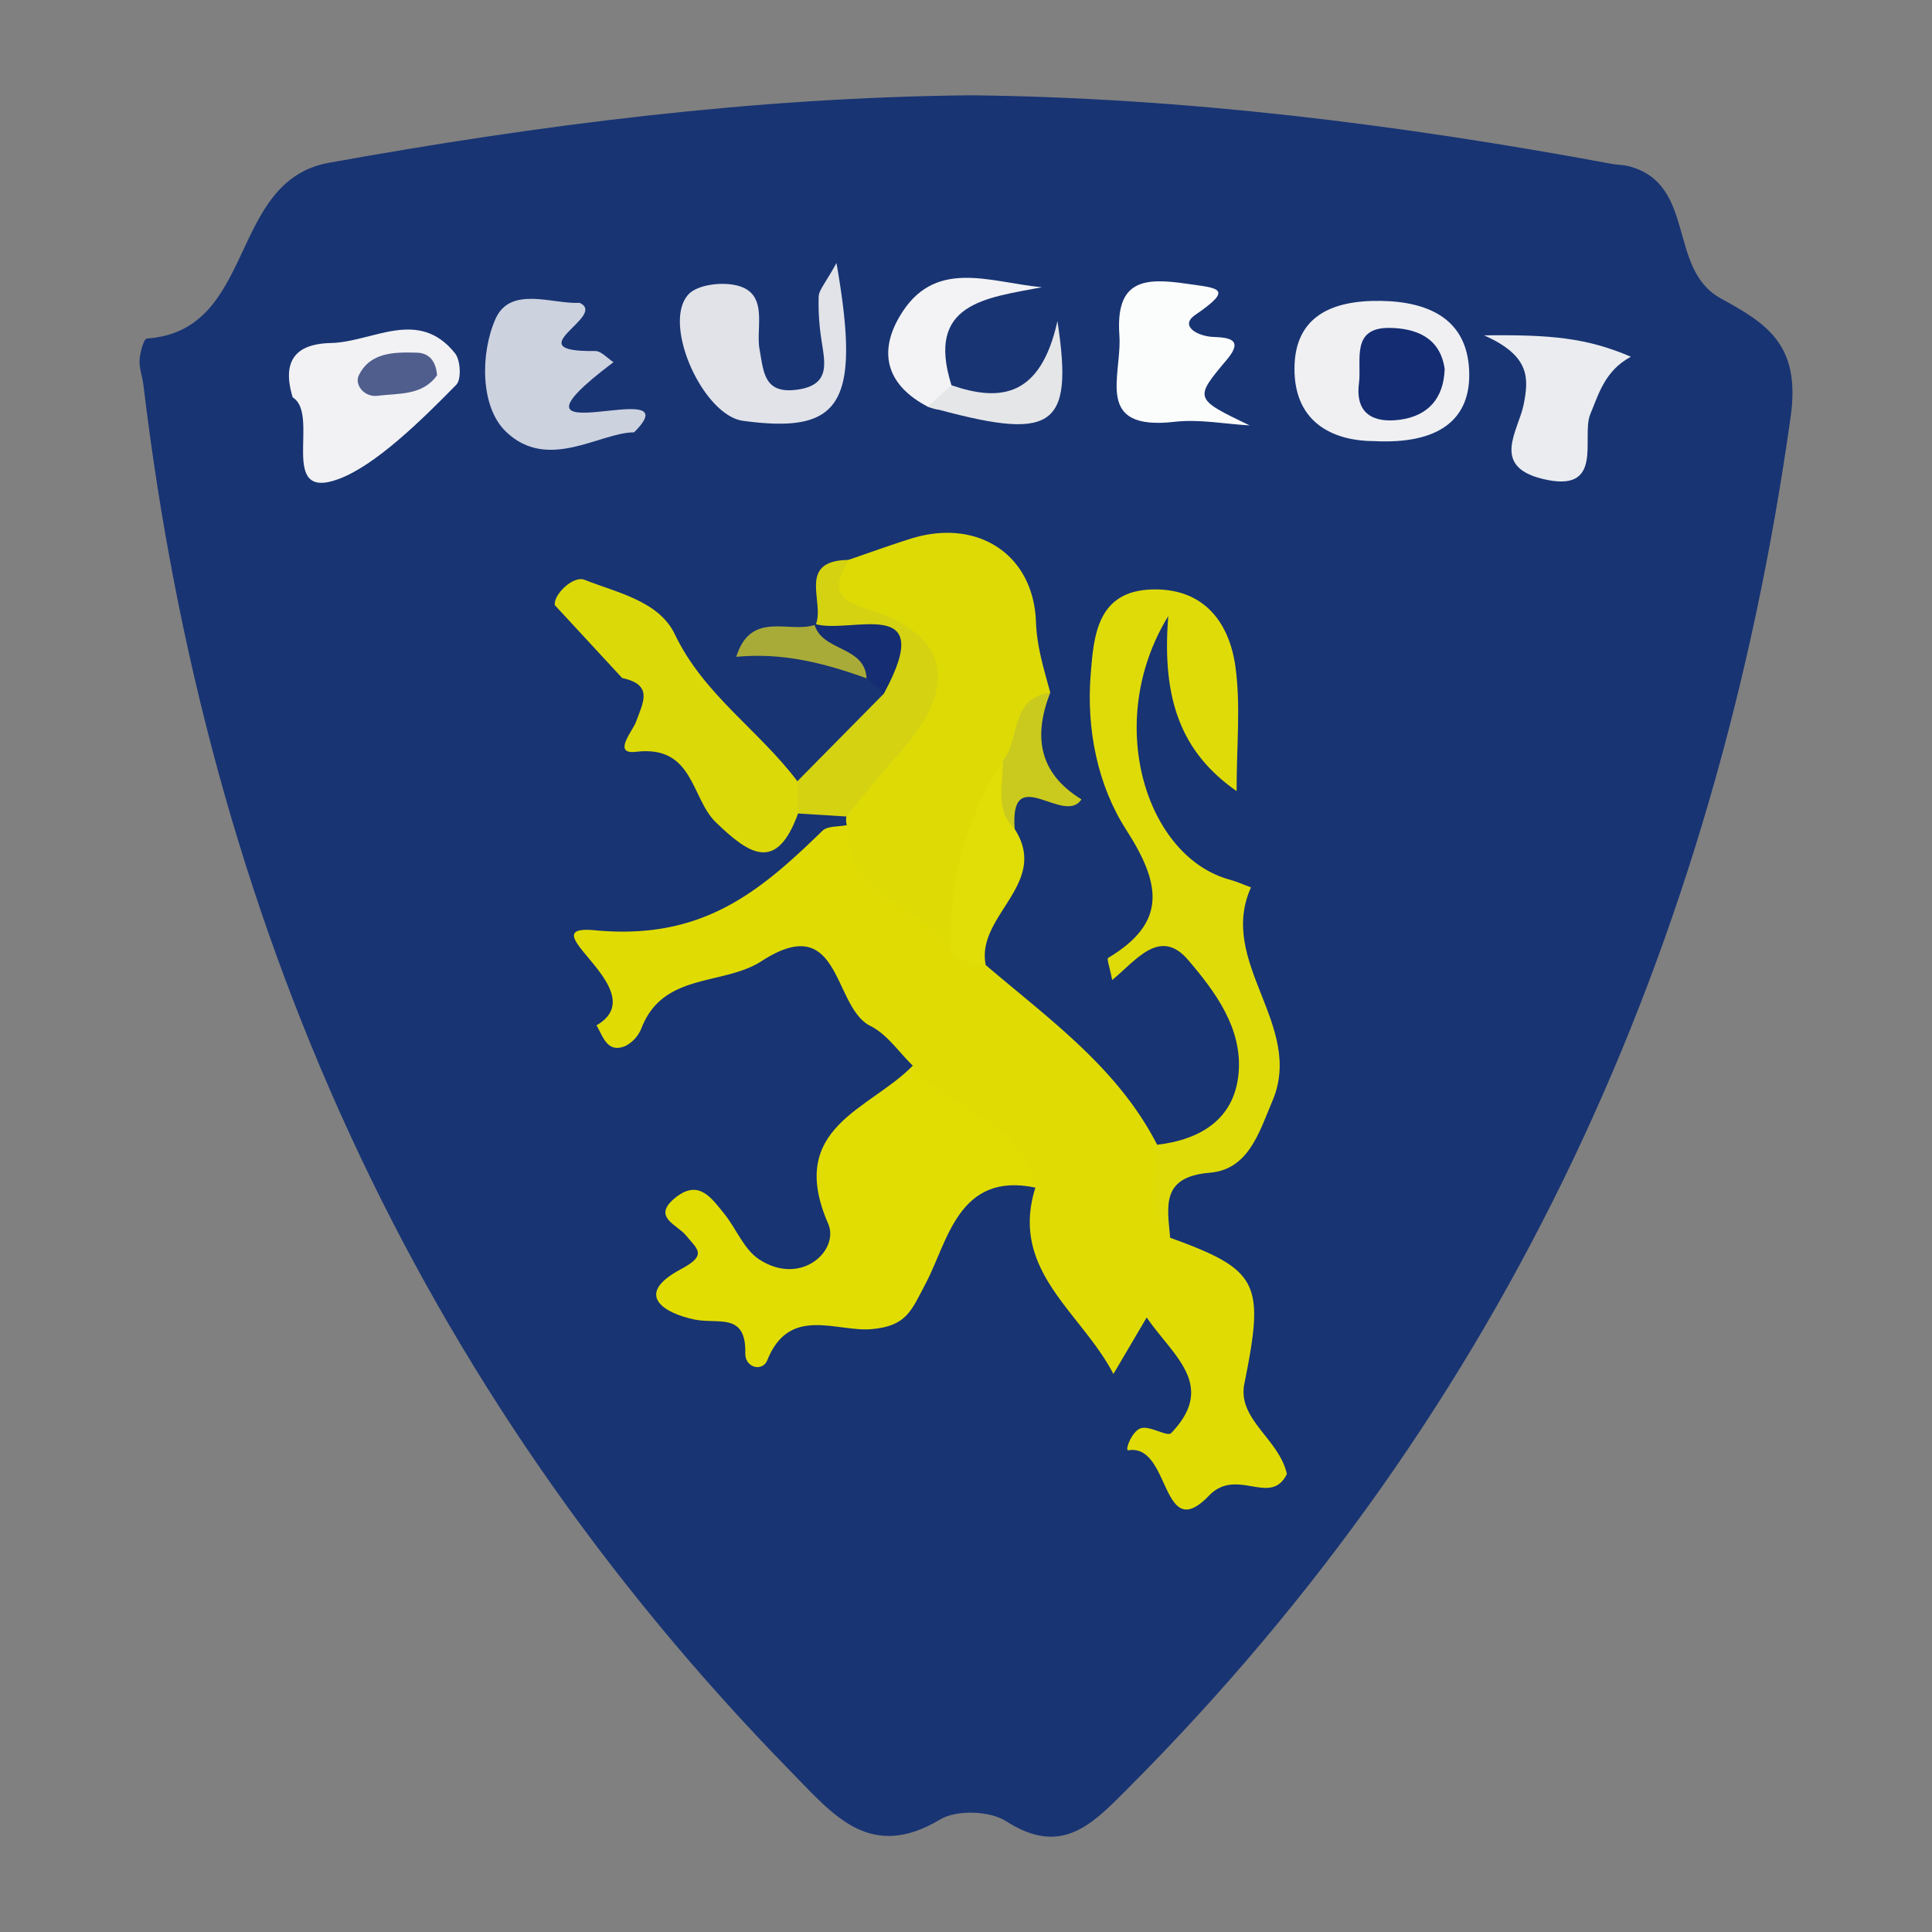 <?xml version="1.0" encoding="UTF-8"?>
<svg xmlns="http://www.w3.org/2000/svg" id="Layer_1" data-name="Layer 1" viewBox="0 0 500 500">
  <rect x="0" y="0" width="500" height="500" fill="#808080" stroke="none"/>
  <defs>
    <style>.cls-1{fill:#183473;}.cls-2{fill:#e0dc03;}.cls-3{fill:#e1dd03;}.cls-4{fill:#ddda06;}.cls-5{fill:#dfdb09;}.cls-6{fill:#dcd908;}.cls-7{fill:#e1e3e9;}.cls-8{fill:#cdd2df;}.cls-9{fill:#f2f2f4;}.cls-10{fill:#f0f0f3;}.cls-11{fill:#d4d211;}.cls-12{fill:#fbfcfc;}.cls-13{fill:#eaecf0;}.cls-14{fill:#e1dd06;}.cls-15{fill:#f3f3f5;}.cls-16{fill:#e5e6e8;}.cls-17{fill:#cac91e;}.cls-18{fill:#a9ab38;}.cls-19{fill:#142d73;}.cls-20{fill:#505e8e;}.cls-21{fill:#142c71;}</style>
  </defs>
  <path class="cls-1" d="M251.2,24.66c55.91.63,111.12,7.58,166,17.76,1.44.26,2.95.23,4.36.6,17.51,4.64,9.93,26.57,23.7,34.16,11.69,6.45,20.82,11.75,18.17,30.6-19.25,137.08-73.34,256.68-171.74,355.28-9.14,9.17-17,17.47-31.3,8.27-4.21-2.71-12.83-3-17.06-.47-18.05,10.84-27.53-1-38.29-12C107,358.72,53.65,237.8,37.12,99.63c-.27-2.18-1.13-4.36-1-6.5.12-1.94,1.09-5.45,1.88-5.51,28.45-2,20.88-40.76,47.16-45.5C140.11,32.22,195.29,25.22,251.2,24.66Z"></path>
  <path class="cls-2" d="M236.23,275.78c-3.62-3.5-6.67-8.14-11-10.28-9.81-4.9-7.5-30.12-28.14-16.76-9.9,6.41-25.33,2.85-31,17.16a9,9,0,0,1-4.18,4.78c-4.8,2-5.79-2.41-7.54-5.32,15.57-9-18.5-26.31-.35-24.6,27.68,2.6,42.47-9.84,58.82-25.75,1.32-1.29,4.17-1,6.3-1.46,7,11.65,21.78,15.28,28.44,27.32,2.66,2.82,4.31,6.49,7.5,8.86,16.38,14,34.21,26.62,44.38,46.52,4.87,7.51-1.32,16.56,3.37,24.08,23.15,8.36,24.45,11.76,19.21,37.76-1.87,9.25,9,14.3,11,23.38-4.19,8.59-12.94-1.94-20.2,5.64C300.44,400,303,373.51,292,375.34c-1,.17,1-5.24,3.44-5.76s6.68,2.32,7.66,1.3c11.89-12.39.45-20-6.34-29.92-3.11,5.29-5.62,9.56-8.61,14.63-8.35-16.07-26.95-26.72-20.19-48.24C257.92,296.29,239.47,293.68,236.23,275.78Z"></path>
  <path class="cls-3" d="M236.23,275.78c9.62,11.49,28.63,13.54,31.73,31.57-19.87-4.16-22.65,13.87-28.3,24.63-3.81,7.25-5,11.2-14.09,12s-21.29-6.24-27,8.05c-1.22,3.05-5.78,2-5.69-1.82.25-10.64-7-7.47-13.06-8.7-8-1.64-16-6.49-3.52-13.09,7-3.71,4-5.24,1.21-8.72-2.28-2.8-9-4.74-2.65-9.8,6-4.78,9.28.18,12.48,4.1s5.18,9.37,9.14,11.94c10.92,7.09,20.84-2.41,17.85-9.25C203.4,291.67,225.2,287.19,236.23,275.78Z"></path>
  <path class="cls-4" d="M246,245.47c-7.73-11.66-27.38-13.31-26.84-31.92a4.85,4.85,0,0,1-.11-2.24c-3.68-10.64,5.19-15.34,10.28-21.89,8.69-11.17,10.09-20.58-5.88-26.67-9.64-3.67-16.16-9-3.89-17.85,5.36-1.83,10.69-3.77,16.09-5.47,17.12-5.4,31.81,3.85,32.46,21.52.24,6.56,2.09,12.29,3.7,18.3-5.81,6.17-6.39,14.63-9.61,21.94C254.15,215,256.6,232.62,246,245.47Z"></path>
  <path class="cls-5" d="M302.84,320.33c-6.52-7.27-3.29-15.9-3.37-24.07,11.35-1.32,20.06-6.73,21.08-18.57,1-11.53-6-21-13.08-29.27-7.31-8.55-13.55.23-19.63,5.21-.62-3.18-1.46-5.49-1.06-5.72,15.52-9.25,13.54-19.36,4.65-33.21-7.38-11.49-10.28-25.95-9.17-40.08.79-10.06,1.66-21.68,15.9-22.07,13.29-.37,20,8.38,21.59,20.13,1.36,10,.28,20.25.28,32.06-14.2-9.93-19.44-23.55-17.68-45.3-16.86,27.47-5.72,62.34,15.88,68.21,1.89.51,3.69,1.34,5.53,2-8.78,19.44,13.84,35.65,5.57,55.21-3.48,8.22-6.18,17.82-16.29,18.65C300.36,304.56,302.12,312.28,302.84,320.33Z"></path>
  <path class="cls-6" d="M206.54,210.53c-5.58,15.35-12.62,10.65-21.29,2.27-6.47-6.26-5.69-20.05-20.69-18.23-6.17.75-.82-5.44,0-7.66,1.88-5.14,4.62-9.7-3.54-11.43l-17.41-18.84c-.57-2.54,4.68-7.76,7.63-6.6,8.58,3.39,19.3,5.51,23.41,14.12,7.46,15.63,21.81,24.84,31.69,38C209,204.91,209,207.69,206.54,210.53Z"></path>
  <path class="cls-7" d="M216.48,68.06c6.4,36.66,1.2,44.27-24.17,40.85-10.38-1.41-21-25-14.22-32.63,1.94-2.2,6.63-3,10-2.78,11.6.75,7.38,10.67,8.47,16.83s1.23,11.68,9.77,10.51c9-1.23,7-7.39,6.22-13.16a60.32,60.32,0,0,1-.68-10.88C211.93,75.06,213.54,73.41,216.48,68.06Z"></path>
  <path class="cls-8" d="M164.1,111.89c-8.81,0-22.32,10.28-33.17-.18-6.76-6.52-6.57-20.46-2.69-29.19s15.09-3.68,21.74-4.16c7.57,3.42-16.94,12.8,4.06,12.48,1.56,0,3.15,1.88,4.73,2.89C124.22,119.75,180.07,96,164.1,111.89Z"></path>
  <path class="cls-9" d="M75.75,102.84C72.21,91.29,79,88.91,85.64,88.77c10.77-.23,22.62-9.24,32.12,2.66,1.43,1.78,1.69,6.75.33,8.14-9.26,9.45-21,20.9-30.45,24.4C71.7,129.9,83,107.28,75.75,102.84Z"></path>
  <path class="cls-10" d="M355.63,114.16c-9.55,0-20.69-4-20.62-18.82.06-13.42,9.6-17.68,22.39-17.47s22.19,5,22.81,17.86C380.85,108.8,372.11,115,355.63,114.16Z"></path>
  <path class="cls-11" d="M206.54,210.53c-.07-2.78-.13-5.55-.2-8.33l22.41-22.7c1.17-11.86-9.86-11.2-16-15.56-.55-.75-1.09-1.52-1.63-2.29,2.42-5.78-5.07-16.54,8.43-16.75-2.88,5.65-5,9.75,4.32,12.55,21.79,6.55,24.59,19.93,9,37.29-4.8,5.36-9.25,11-13.86,16.57Z"></path>
  <path class="cls-12" d="M323.41,110.1c-6.47-.37-13.05-1.67-19.39-.94-21.11,2.43-13.58-11.9-14.33-22.47-1-14.35,6.52-14.85,17.35-13.27,8.2,1.19,12.52,1.09,2.3,8.07-4.21,2.88.62,5.56,4.69,5.71s7.85.64,3.56,5.78C309,103.2,309,103.16,323.41,110.1Z"></path>
  <path class="cls-13" d="M384.07,86.79c17.24-.22,26.59.64,38,5.53-6.64,3.61-8.21,9.3-10.51,14.89-2.44,6,3.92,20.74-12.41,16.71-13.42-3.3-6.16-12.5-4.83-19.23S396.1,92.1,384.07,86.79Z"></path>
  <path class="cls-14" d="M246,245.47a83.32,83.32,0,0,1,13.52-48.54c6.09,5-.17,12.14,3.09,17.63,9.1,14.2-10.09,22.36-7.51,35.17C251.42,249.68,248.14,248.78,246,245.47Z"></path>
  <path class="cls-15" d="M240.09,105.24c-10.15-5.28-13-13.47-7.37-23.17,8.94-15.52,23.29-9,36.92-7.73-14.62,2.79-30.11,4.14-23.4,25.36C246.94,104.6,245.89,107.55,240.09,105.24Z"></path>
  <path class="cls-16" d="M240.09,105.24l6.15-5.54c12.67,4.36,23.08,3.08,27.42-16.61C278,111.4,272.29,114.22,240.09,105.24Z"></path>
  <path class="cls-17" d="M262.6,214.56c-5.26-5.13-2.86-11.61-3.09-17.63,4.61-5.54,1.75-16.26,12.29-17.68-4.27,11-3.24,20.69,8.08,27.62C275.38,213.82,261.26,197,262.6,214.56Z"></path>
  <path class="cls-18" d="M224.28,175.55c-10.79-3.91-21.8-6.74-33.74-5.56,3.84-12.23,13.82-5.89,20.58-8.34l-.38-.23C215.13,166.25,227.56,163.38,224.28,175.55Z"></path>
  <path class="cls-19" d="M224.28,175.55c-.49-8.56-11.72-6.85-13.54-14.13,9.06,3,32.22-8.08,18,18.08Z"></path>
  <path class="cls-20" d="M113.11,97.12c-3.79,5.32-9.93,4.62-15.38,5.31-3.46.45-6.06-2.86-4.86-5.32,2.95-6,9.26-6,15-5.84C111.24,91.36,112.84,93.67,113.11,97.12Z"></path>
  <path class="cls-21" d="M373.88,95.47c-.24,7.63-4.3,12.19-11.63,13.16-6.67.88-11.58-1.43-10.55-9.46.75-5.84-2.27-14.52,8.1-14.31C366.36,85,372.7,87.25,373.88,95.47Z"></path>
</svg>
